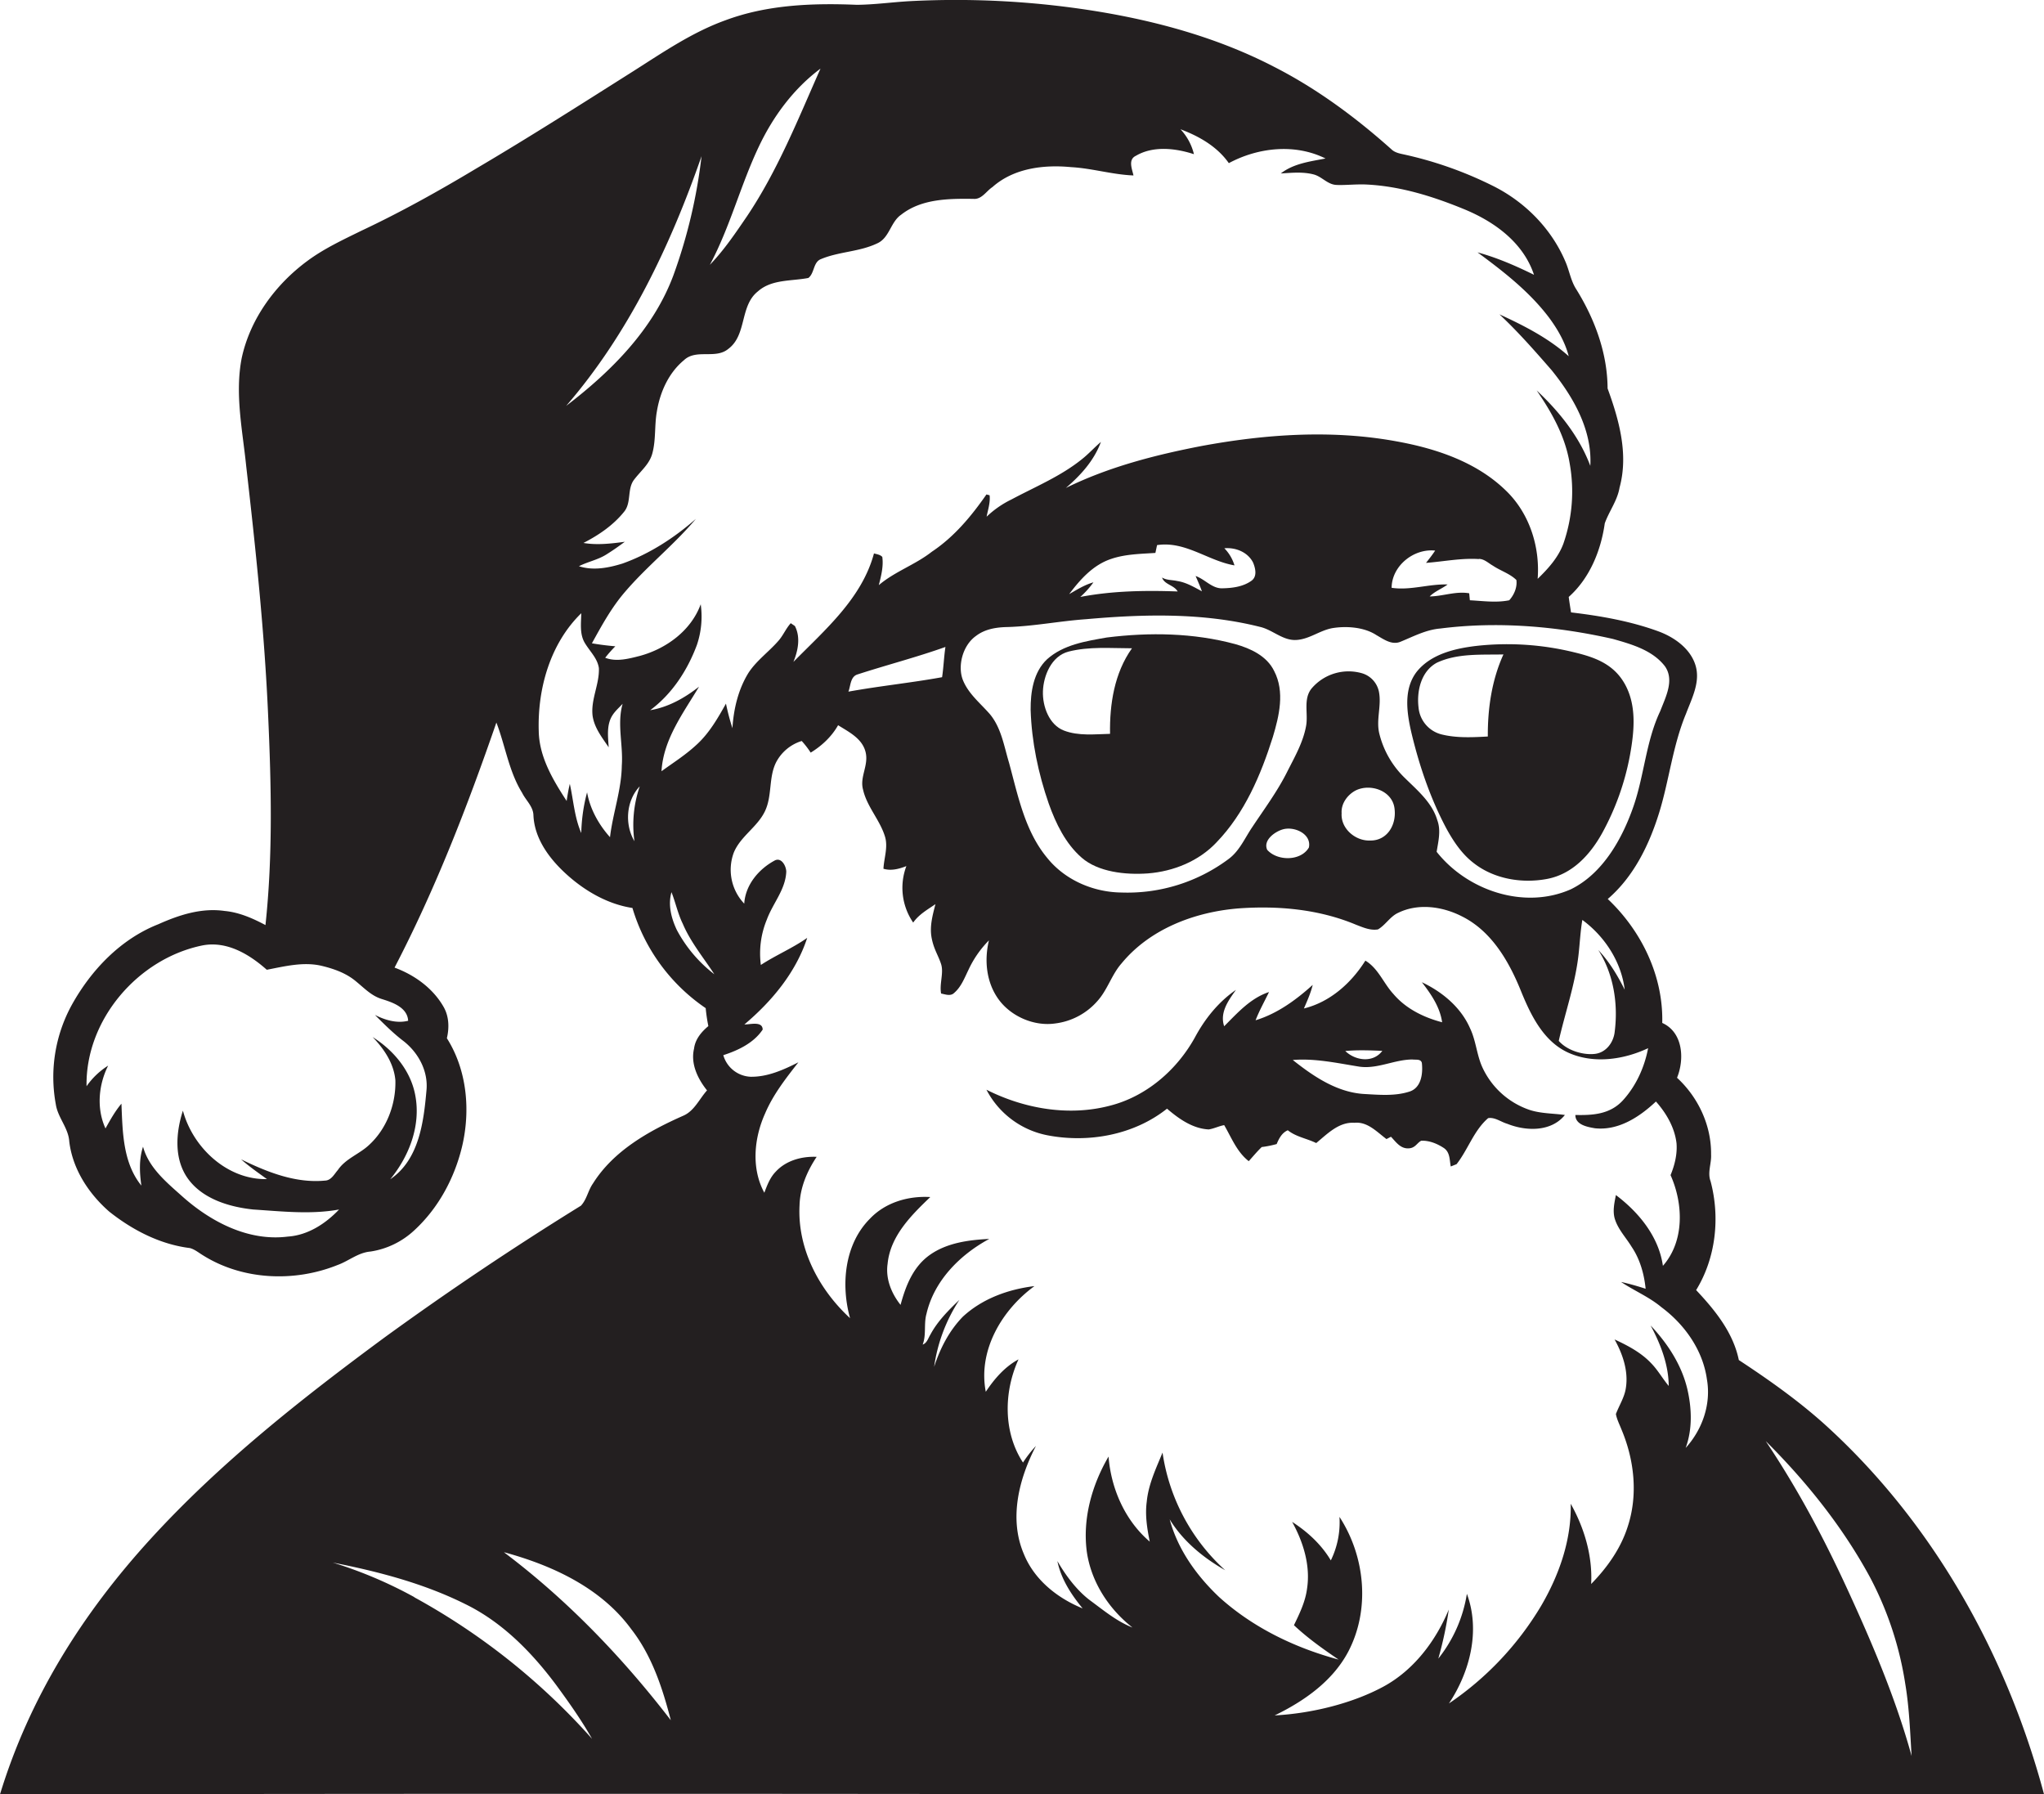 <svg id="Layer_1" data-name="Layer 1" xmlns="http://www.w3.org/2000/svg" viewBox="0 0 1230.4 1080"><title>biseeise_Black_SANTA_flat_black_logo_White_background_4024f8da-e734-47b4-8525-1cd2b440d68f</title><path d="M1097.7,856.7c-15.8-14.1-33.2-26.4-51-38.1-3.4-16.6-14.4-30.1-25.7-42.1,11.9-19.4,14.5-43.7,8.7-65.5-2-5.3.6-10.7,0.3-16.1,0.2-17.5-7.7-34.4-20.5-46.2,4.6-11.3,3.6-27.4-8.9-33,0.7-28.3-12.5-55.4-32.8-74.6,15.6-13.4,24.9-32.5,30.9-51.8s8.2-40.5,16.2-59.7c3.5-9.3,8.8-19.1,5.7-29.2s-12.9-17-22.6-20.5c-16.8-6.1-34.6-9.2-52.3-11.3-0.5-3.1-1-6.2-1.4-9.3,12.6-11.2,19.4-27.9,21.7-44.3,2.6-7.3,7.6-13.7,8.9-21.5,5.5-20.1-.3-40.8-7.2-59.7-0.1-21.2-7.7-41.7-18.8-59.6-3.4-5.2-4.2-11.4-6.7-17-8.3-19.4-23.8-35.2-42.5-44.8a230,230,0,0,0-55.8-19.7c-2.3-.5-4.7-1.2-6.4-2.9-21.4-19.1-44.6-36.3-70.2-49.4-32.7-17-68.5-27.1-104.7-33.2A530.4,530.4,0,0,0,547.6.7c-10.6.6-21.1,2.1-31.8,2.2-26.6-1.1-53.9-.1-79.1,9.3-20,7.2-37.6,19.3-55.4,30.6-31.3,19.8-62.5,39.7-94.4,58.5-22.5,13.5-45.4,26.3-69.2,37.5-11.2,5.5-22.6,10.8-32.6,18.2-19.3,14.2-34.5,34.9-39.6,58.5-4.2,21.6.5,43.5,2.7,65,5.7,49.8,11,99.8,13.2,149.9,1.9,42.1,2.9,84.4-1.6,126.4-7.7-4.1-15.9-7.7-24.6-8.5-13.9-2-27.4,2.4-39.9,8-22.6,8.9-40.3,27.4-52,48.4a90.2,90.2,0,0,0-9.7,60c1.2,8,7.6,14.2,8.1,22.4,2,16.6,11.7,31.4,24.1,42.2,14,11.1,30.6,19.7,48.5,21.9,3,0.8,5.4,2.9,8.1,4.5,23.9,14.9,55,16.1,80.8,5.7,6.7-2.4,12.4-7.5,19.8-8.1a49.5,49.5,0,0,0,26.3-12.7c14.5-13.3,24.2-31.3,28.8-50.3,5.2-21.8,3.1-46.1-9.1-65.4,1.5-6.3,1.3-13.2-2-18.9-6.4-11.2-17.5-19.2-29.5-23.6,24.6-47.3,43.9-97.1,61.3-147.5,5.4,14,7.5,29.4,15.5,42.3,2.2,4.5,6.6,8.1,6.8,13.4,0.6,14.8,10.4,27.3,21.1,36.7s24,17,38.5,19.2a111.2,111.2,0,0,0,44.1,60.3q0.5,5.4,1.6,10.8c-4.2,3.5-7.9,7.9-8.6,13.5-2.2,9.2,2.2,18.2,7.8,25.2-4.6,5.1-7.6,12.3-14.2,15.2-20.8,9.2-42.1,21.1-54.5,40.9-2.9,4.1-3.7,9.6-7.2,13.3q-60.5,37.4-118.2,79.3C181.6,841.8,132.7,880.3,90.9,926S17.6,1022.4,0,1080q285.8-.5,571.5-0.2,329.4,0,658.9.1C1207.8,995.4,1163.1,915.6,1097.7,856.7Zm-852-242.3c-6.9,1.7-13.8-.4-20-3.5,5.5,5.5,11.1,11.1,17.3,15.8,9,7.1,14.9,18.2,13.7,29.8-1.7,19.1-4.5,41.6-21.8,53.3,11.4-13.9,18.5-32.3,15.1-50.4-2.7-14.9-13.1-27.3-25.7-35.2,6.9,7.1,12.8,15.9,13.7,26,0.4,14.4-5.2,29.3-16,39.1-5.8,5.4-14,8.1-18.6,14.9-2.2,2.5-4,6.3-7.8,6.4-17.8,1.7-34.9-5.2-50.5-12.8,4.9,4.3,10.3,8.1,15.6,11.9-23.9.5-44.6-18.9-50.6-41.2-4.3,13.4-5.5,29.4,3.3,41.3s24.7,16.7,39.1,18.2c17.1,1.1,34.5,3.1,51.6,0-8.2,8.6-18.8,15.5-30.9,16.3-23.8,3-46.5-9-63.7-24.4-9.4-8.4-19.9-17-23.4-29.7-2.5,7.6-2.1,15.6-1,23.4-11.2-13.8-11.3-32.5-12-49.3-3.8,4.5-6.7,9.7-9.6,14.9-5.5-12-4.2-26.2,1.6-37.8a45.2,45.2,0,0,0-13,12.4c-0.7-40.1,31.1-77,70-84.8,14.6-2.7,28,5.4,38.5,14.7,10.9-2.1,22.3-5,33.3-2.3,7,1.7,14.1,4.2,19.8,8.8s9.7,9.1,16.1,11.1S245.3,606.3,245.7,614.5Zm3.7,346.9a260.6,260.6,0,0,0-49.1-20.8c27.4,5.4,54.7,12.5,79.8,25,22.3,10.9,40,29,54.7,48.7,7.7,10.5,15.2,21.1,21.6,32.4A400.9,400.9,0,0,0,249.4,961.4Zm54.1-27c29,7.9,58.3,21.4,76.5,46.3,12.4,15.9,18.8,35.4,23.8,54.8C374.8,997.7,341.5,963,303.5,934.4ZM978,595.7c-4.3-8.6-9.3-16.9-15.9-23.9,9.2,14.4,12,32.2,9.9,49-0.6,6.4-5,12.6-11.7,13.5s-16.7-1.7-22-7.8c3.9-17.2,9.9-34.1,11.9-51.8,0.8-7,1.1-14,2.3-21C966,563.6,976,579,978,595.7Zm-7-211.1c11.2,3.2,23.7,6.7,31.2,16.4,5.9,8.4.4,18.6-2.8,27-8.6,18.1-9.6,38.5-16.1,57.3s-18.1,40.3-37.6,49.9c-28,12.5-62.4.9-80.9-22.5,1-6.3,2.7-12.8.4-19-3.1-10.6-11.9-17.9-19.4-25.3a55.6,55.6,0,0,1-15.5-26.8c-2.1-8.4,1.5-17-.3-25.5a14.6,14.6,0,0,0-9.9-10.8,29.2,29.2,0,0,0-30.5,9c-5.3,6.4-2,15.2-3.4,22.7-1.8,9.9-6.9,18.7-11.4,27.6-5.9,11.8-13.8,22.4-21.1,33.4-4.4,6.5-7.6,14.2-14.1,19A101.8,101.8,0,0,1,675,537.2c-16.9-.2-33.9-7.5-44.6-20.8-13.5-16.2-17.6-37.5-23-57.3-3-9.9-4.6-20.8-11.4-29.1-5.7-6.6-12.9-12.2-16.3-20.5s-0.4-21,7.9-26.8c5.5-4.2,12.5-5.2,19.2-5.3,15.8-.5,31.2-3.6,46.9-4.7,34.9-3.1,70.5-4,104.7,4.6,7.6,1.7,13.7,8.3,21.8,7.9s14.5-6,22.3-7.2,18.5-.7,26.1,4.3c4.4,2.5,9.3,6.2,14.6,3.9,7.8-3.2,15.3-7.2,23.8-7.9C901.6,373.9,937.1,376.9,971,384.6ZM824.8,505.9c-8.9.4-17.8-7.2-17.2-16.4-0.4-5.8,3.5-11.1,8.4-13.7,8.8-4.4,21.9,0,23.4,10.5S834.7,506.1,824.8,505.9Zm-36.9,4.2c-4.8,8.3-19,8.3-25.1,1.4-2.6-5.7,4.5-10.9,9.4-12.3C779.1,497.2,789.6,501.9,787.9,510.1ZM737,330c6.8-.6,14.1,2.3,17.3,8.6,1.4,3.4,2.6,8.3-.9,10.9-5.1,3.7-11.7,4.5-17.8,4.6s-10.3-5.5-15.9-7.4c1.3,3,2.7,6.1,3.8,9.2-4.7-2.5-9.5-5.4-14.9-6.2-3-.7-6.4-0.4-9.1-2.1,1.4,4.3,7.2,4.5,9.4,8.4-19.6-.7-39.3-0.4-58.6,3.3a55,55,0,0,0,7.9-8.8c-5.3,1.5-9.9,4.4-14.6,7.1,6.6-8.8,14.4-17.6,25.3-21.2,8.5-2.9,17.6-3,26.6-3.6l1-4.7c17-2.6,30.7,9.5,46.6,12.2A24.9,24.9,0,0,0,737,330Zm153.2,6.4c3.3,0,5.8,2.6,8.5,4.1,4.6,3.1,10.1,4.7,14.1,8.6,0.6,4.4-1.4,9-4.3,12.2-7.8,1.6-15.9.4-23.7,0l-0.4-4.2c-8.1-1.4-15.8,1.8-23.8,1.9,3.1-3.1,7.3-4.6,10.8-7.2-11.3-.4-22.4,3.7-33.7,2,0.1-13.2,13.3-23.8,26.2-22.4-1.7,2.6-3.6,5-5.5,7.4C869,338,879.6,335.8,890.2,336.5ZM456.9,88c8.6-18.1,20.9-34.7,37-46.7-13.4,30.2-25.7,61.2-44.2,88.8-6.9,10.1-13.8,20.4-22.4,29.3C439.5,136.6,445.8,111.3,456.9,88Zm-34.6,6a315.5,315.5,0,0,1-16.9,71.6c-12.1,32.6-37.5,58-64.6,78.7C378.4,200.8,403.5,148,422.3,94ZM374.3,460.8c-0.2,14.7-5.4,28.6-7.1,43.1-6.8-7.6-12-16.9-13.8-27a103.3,103.3,0,0,0-3.5,24.5c-4.1-9.4-4.7-19.7-6.9-29.6-0.8,3.4-1.4,6.8-1.9,10.3-8.2-12.6-16.5-26.4-16.8-42-0.8-25.6,6.9-52.8,25.6-71-0.1,6-1.1,12.6,2.2,18s7.5,9.1,8.4,15c0.4,9.7-4.9,18.8-3.8,28.6,1,7.3,5.7,13.2,9.7,19.1-0.3-5.1-1-10.4.5-15.4s4.9-7.5,7.9-10.8C371.3,435.8,375.2,448.3,374.3,460.8Zm7.6,45.5c-6-10.1-5-24.4,3.2-33A71.3,71.3,0,0,0,381.9,506.3Zm9.3-78.7c13.3-9.8,22.6-24.1,28.3-39.4a53.4,53.4,0,0,0,2.3-24.5c-5.8,15.9-20.8,26.8-36.7,31.1-6.7,1.7-14.1,3.7-20.8,1.1a79.3,79.3,0,0,1,6.1-6.9c-4.7-.4-9.5-1-14.1-1.8,5.9-10.7,11.8-21.5,19.8-30.8,13.3-15.6,29.6-28.4,42.8-44.1-13,11.4-27.9,21.1-44.2,26.9-8.4,2.6-17.6,4.4-26.2,1.6,5.3-2.7,11.3-3.8,16.4-7s7.5-5,11.2-7.7c-8.3,1.1-16.6,2.1-24.9.7,9.2-4.7,18-10.7,24.5-18.8,4.5-5.5,1.7-13.7,6-19.3s9.3-9.4,11-15.9c2.2-8.2,1.2-16.8,2.7-25.1,1.9-11.7,7.1-23.3,16.3-30.9,7.4-7,19-.4,26.7-6.8,11.3-8.4,6.8-25.9,17.8-34.6,8.3-7.4,20.1-6.1,30.4-8.1,3.8-2.9,2.8-9.6,7.7-11.4,10.8-4.5,23-4.3,33.7-9.4,7.5-3.3,8-12.9,14.5-17.3,12.2-9.6,28.7-9.7,43.5-9.5,5,0.4,7.7-4.7,11.4-7.1,12.8-11.4,30.9-13.6,47.4-12,12.6,0.7,24.8,4.5,37.5,5-0.8-3.8-3.4-9.5,1.4-11.8,10.5-6.2,23.9-4.6,35-1a33.5,33.5,0,0,0-8.1-15c11.2,4.2,22.1,10.4,29.1,20.4,17.7-9.5,39.9-11.9,58.2-2.8-9.3,1.8-19.2,3-26.9,9,6.6-.4,13.3-1.1,19.8.6,4.9,1.3,8.3,6,13.5,6.3s12.6-.6,19-0.2c20.1,1.1,39.5,7.2,58,14.8s35.7,20.2,42.1,39.5c-11-5.4-22.2-10.3-34-13.5,15.6,11.5,31.2,23.6,43,39.2,5.2,7,9.7,14.8,11.9,23.3-12.2-10.9-26.9-18.4-41.7-25.2,11.2,10.5,21.3,22,31.4,33.6,13.1,16.2,24.5,36,23.3,57.6-6.6-17.6-18.7-32.7-32.3-45.4,9.1,13.2,17.1,27.5,19.8,43.5a95.5,95.5,0,0,1-3.7,48.7c-3.1,8.4-9.2,15.1-15.5,21.2,1.5-19.4-5-39.6-19.2-53.2-17.6-17.1-41.8-25.2-65.5-29.5-39-7.2-79.1-4.4-117.9,2.8-27.9,5.4-55.8,12.6-81.4,25.2,8.9-7.6,17-16.5,21.1-27.7-3.9,3.3-7.3,7.1-11.2,10.2-12.8,10.4-28.2,16.7-42.6,24.4A58.6,58.6,0,0,0,593.9,311c0.8-4.2,2.3-8.5,1.8-12.9l-1.9-.5c-9.1,13.1-19.5,25.6-32.9,34.5-9.9,7.8-22.3,11.9-31.9,20.1,1.4-5.5,2.9-11.3,2.1-17-1.3-1.4-3.3-1.6-5-2.1-7.3,27.1-29.5,46-48.5,65.3,2.8-6.8,4.4-14.8.9-21.6l-2.5-1.7c-3,3.3-4.6,7.5-7.6,10.8-5.7,6.5-13,11.7-17.8,19-6.2,10-9,21.8-9.7,33.4a139.8,139.8,0,0,1-3.9-14.8c-4.8,8.6-9.8,17.3-17,24.1s-14.4,11.2-21.8,16.6c1.1-19.2,13.1-35,22.6-50.9C412,420.2,402.2,425.7,391.2,427.5Zm177.9-38.1c-0.9,6-1.1,12.1-2,18.1-18.7,3.4-37.7,5.3-56.4,8.7,1.4-3.5,1.1-9.1,5.6-10.4C533.9,400.2,551.7,395.6,569.1,389.4ZM407.4,559.7c-3.3-7-5.4-15-3.2-22.7,2.5,6.3,3.8,12.9,6.8,19,4.7,11.1,12.5,20.4,19,30.4A82.4,82.4,0,0,1,407.4,559.7Zm607.3,311.8c4.1-11.2,3.7-23.5,1.1-35-3.4-14.8-11.9-27.8-22.2-38.7,6,11.2,10.8,23.5,10.9,36.4-3.7-4.4-6.5-9.5-10.5-13.6-6.1-6.5-14.1-10.7-22.1-14.4,4.9,8.8,8.4,19,6.8,29.2-0.8,5.6-4,10.4-6,15.7,0.6,3.3,2.2,6.3,3.4,9.4,7.7,18.3,10,39.3,3.7,58.4-4.2,13.2-12.4,24.7-22,34.5,0.9-16.9-4.1-33.7-12.3-48.3,0.5,21.8-7,43-17.9,61.6a185.7,185.7,0,0,1-55.4,58.6c12.7-19.1,19-43.9,10.8-66a83.4,83.4,0,0,1-17.2,39,221.7,221.7,0,0,0,6.3-29.5c-7.9,19-21.1,36.5-39.4,46.4s-42.8,16.1-65.4,17.3c17.7-8.6,34.9-20.6,44.3-38.4,13.3-25.4,10.2-57.3-5.3-81.1a52.1,52.1,0,0,1-5.2,26.2c-5.7-9.6-14-17.2-23.3-23.2,6.7,12.1,11.1,26.2,9,40.1-1,7.9-4.5,15.1-7.9,22.1,8.3,7.8,17.6,14.4,26.9,20.7-26.4-7.1-51.7-19.3-72-37.7-13.5-12.8-24.8-28.5-29.7-46.7,8,13.1,20.2,23.1,33.4,30.6a118.6,118.6,0,0,1-37.7-70.8c-3.9,9.5-8.5,19.1-9.5,29.5-1.1,8.1.2,16.2,1.8,24.1-14.9-12.7-23.3-31.9-24.8-51.2-10,17.1-15.7,37.3-13.1,57.2,2.6,18.2,13.2,34.5,27.5,45.7-9.4-3.7-17.2-10.2-25.2-16.1s-14.8-14.9-20-23.9c2.2,10.8,8.3,20.1,15.2,28.5-15.2-6.2-29.1-17.2-35.4-32.8-9.1-21.3-2.9-45.3,7.3-65a71.9,71.9,0,0,0-7.8,10c-12-18.3-11.6-42.6-2.7-62.1-8.3,4.5-14.5,11.7-19.7,19.5-4.8-24.9,9.7-49.3,29.3-63.6-15.7,1.9-31.3,7.5-43.1,18.4-8.2,8.4-13.7,19.1-17.3,30.2a98.6,98.6,0,0,1,15.2-40.3c-6.6,6.3-13.2,12.9-17.5,21-1.3,2.1-2,5-4.6,5.9,2.3-5.8.6-12.5,2.3-18.5,4.6-20,20.2-35.6,37.8-45.1-12.3.6-25.3,2.3-35.6,9.5s-14.7,18.8-17.8,30.2c-5.5-6.9-9.1-15.7-7.8-24.7,1.6-16.7,14.2-29.2,25.7-40.2-13.2-.8-27,3.2-36.3,13-15.4,15.4-17.6,39.8-12,59.9-18.8-17.3-31.8-42-30.4-68,0.3-10.5,4.5-20.4,10.3-29.1-9-.4-18.5,2.2-24.7,9-3.4,3.5-5.1,8.1-6.8,12.6-8-14.7-6.2-33,.5-47.8,4.8-11.3,12.5-21.1,20-30.7-8.9,4.5-18.4,8.8-28.6,8.7a17.9,17.9,0,0,1-16.6-13c9-2.9,18.4-7.4,23.7-15.4-0.1-5.3-7.6-3-11-3.1,16.5-13.9,31-31.3,37.8-52.1-8.8,6.2-18.9,10.4-27.9,16.3a53.3,53.3,0,0,1,3.6-27.3c3.6-9.8,11.3-18.1,11.7-28.9-0.1-3.4-2.9-8.7-6.9-6.7-9.7,5.2-17.7,14.7-18.4,26a29.6,29.6,0,0,1-6.3-30.7c4-9.8,14.1-15.3,18.7-24.8s2.1-20.5,6.9-29.8A26,26,0,0,1,482.6,446a52.8,52.8,0,0,1,5.4,7c6.7-4.1,12.6-9.6,16.5-16.5,6.5,4.1,14.4,7.9,16.5,16s-3.6,15-1.5,22.7c2.3,10.4,10.3,18.4,13.3,28.6,1.8,6.3-.7,12.8-1,19.1,4.7,1.4,9.4.1,13.8-1.6a37,37,0,0,0,4.1,34c3.4-4.9,8.6-7.8,13.4-11.1-1.7,6.6-3.6,13.4-2.3,20.3s4,10.5,5.7,15.8-1.1,11.8,0,17.7c2.6,0.5,5.7,1.8,7.9-.4,4.2-3.6,6.2-9,8.6-13.9a62.5,62.5,0,0,1,12.3-17.7c-2.9,12-1.6,25.3,5.8,35.5s21.3,16.4,34.2,14.5a40.3,40.3,0,0,0,25.4-13.6c6-6.7,8.5-15.8,14.4-22.5,17-20.7,43.8-30.9,70-33.1,24-1.8,48.8.4,71.2,9.8,4.2,1.6,8.6,3.6,13.2,2.8,4.6-2.7,7.3-7.8,12.2-10,12.1-5.9,26.7-3.8,38.4,2.2,18,9,28.5,27.5,35.7,45.5,5.9,14.4,13.6,30.1,28.7,36.7s32.9,4,47.6-2.9c-2.2,11.5-7.2,22.6-15.1,31.3s-18.6,9.1-28.7,8.9c0,5.9,7.1,7.2,11.8,8,14.2,1.5,26.8-6.8,36.7-16.1,6.3,7.1,11.3,15.7,12.4,25.2,0.5,6.5-1.1,13.1-3.6,19.1,7.7,17.2,8.5,39.7-4.6,54.6-2.5-17.6-14.5-32.2-28.3-42.6-0.9,4.7-2.1,9.7-.6,14.5,2,6.3,6.7,11.1,10.1,16.7,5,7.4,7.5,16.3,8.4,25.2-4.9-1.6-9.8-3-14.8-4.1,7.9,5.3,16.9,9,24.3,15.2,14,10.4,25,25.9,27.4,43.5C1030.1,845.2,1024.7,860.5,1014.7,871.5Zm48.2-4.1c24.5,24.4,46.5,51.8,63,82.4a203,203,0,0,1,21,63.8c2.4,14.3,2.9,28.8,3.8,43.3-9.5-34.4-23.5-67.4-38.4-99.8S1081.9,895.8,1062.9,867.4Z" fill="#231f20"/><path d="M852.9,404.2c-8.2,10.5-6.1,24.7-3.3,36.8,4.8,20.1,11.5,39.8,21.3,58.1,4.2,7.6,9.2,15,16.1,20.3,12.3,9.7,29.2,12.5,44.4,9.6s25.9-14.7,33-27.5a156.3,156.3,0,0,0,16.8-47.1c2.5-13.9,4.1-29.2-2.8-42.1s-18.9-16.8-30.9-19.7a169.2,169.2,0,0,0-58.2-3.9C876.2,390.2,861.6,393.5,852.9,404.2ZM905,393.9c-7,15.4-9.5,32.5-9.4,49.4-9.3.5-18.9,1-28-1.3a18.4,18.4,0,0,1-13.7-16.2c-1.2-10,1.6-21.8,11-26.9C877.3,393.1,891.5,394.2,905,393.9Z" fill="#231f20"/><path d="M743.6,387.7c-25.1-6.8-51.6-7.2-77.3-4-12.6,2.2-26.2,4.3-36,13.1-8.2,7.7-10,19.7-9.9,30.5,0.6,19.2,4.6,38.2,10.9,56.4,4.3,12,10.1,24.1,19.9,32.6s26.1,10.4,39.8,9.4c15.4-1.2,30.7-7.4,41.3-18.7,16.9-17.5,26.7-40.6,33.9-63.4,3.8-12.7,7.3-27.2.8-39.7C762.6,394.8,752.8,390.3,743.6,387.7Zm-75.4,54c-9.2.2-19,1.4-27.8-2s-12.9-14.4-12.6-23.6,5-21.2,15.4-23.9c12.5-3.2,25.5-2,38.2-2C670.8,405.1,667.9,423.8,668.2,441.7Z" fill="#231f20"/><path d="M892.6,643c-3.7-7.7-4-16.4-7.7-24.1-5.5-12.6-16.7-21.9-29-27.7,5.5,7.1,10.9,14.9,12.2,24.1-11.1-2.9-21.9-8.2-29.4-17.1-5.9-6.4-9-15.3-16.8-20-8.5,13.5-21.2,24.9-37,28.8,2-4.6,4.1-9.3,5.3-14.2-10.1,9.1-21.3,17.3-34.4,21.3,2.3-5.9,5.4-11.4,8.1-17-11.2,3.7-19,12.6-27,20.6-2.8-8.3,2.6-15.6,7.1-21.9-10.5,7.2-18.7,17.4-24.7,28.6-10.9,19.7-29.4,35.7-51.5,41.2-24.7,6.4-51.4,1.7-74-9.7a52.7,52.7,0,0,0,36.6,27.4c24.7,4.8,52.1-.1,72.1-16,7.1,6.1,15.4,12,25.1,12.5,3.2-.5,6.1-2,9.3-2.6,4.4,7.5,7.6,16.1,14.8,21.7,2.6-2.9,5-5.8,7.8-8.5a61.6,61.6,0,0,0,9-1.8c1.4-3.4,3.2-6.8,6.7-8.3,5,4,11.4,4.9,17.1,7.7,6.7-5.5,13.6-12.8,23-12.2,7.9-.8,13.5,5.5,19.3,9.8l2.7-1.4c2.8,2.9,5.4,6.9,10,7s5.4-3.1,8.2-4.6c4.8-.2,9.5,1.7,13.5,4.3s3.5,7.4,4.3,11.2l3.5-1.4c6.9-8.8,10.4-20.3,19-27.7,4-.7,7.7,2.3,11.5,3.4,11.2,4.5,26.4,5,34.7-5.3-7.1-1-14.5-.8-21.4-3.1A48.4,48.4,0,0,1,892.6,643Zm-60.5-10.5c-5.5,7.4-16.2,6-22.3.1C817.2,631.9,824.6,632.2,832.1,632.5ZM848.5,657c-8.6,2.8-17.9,2-26.8,1.5-16.6-.8-30.9-10.5-43.5-20.5,13.5-1.1,26.8,1.9,40,4,11,1.6,21.2-4.3,32.1-4.3,1.9,0.3,5-.5,5.6,2.1C856.6,646.1,855.6,654.7,848.5,657Z" fill="#231f20"/></svg>